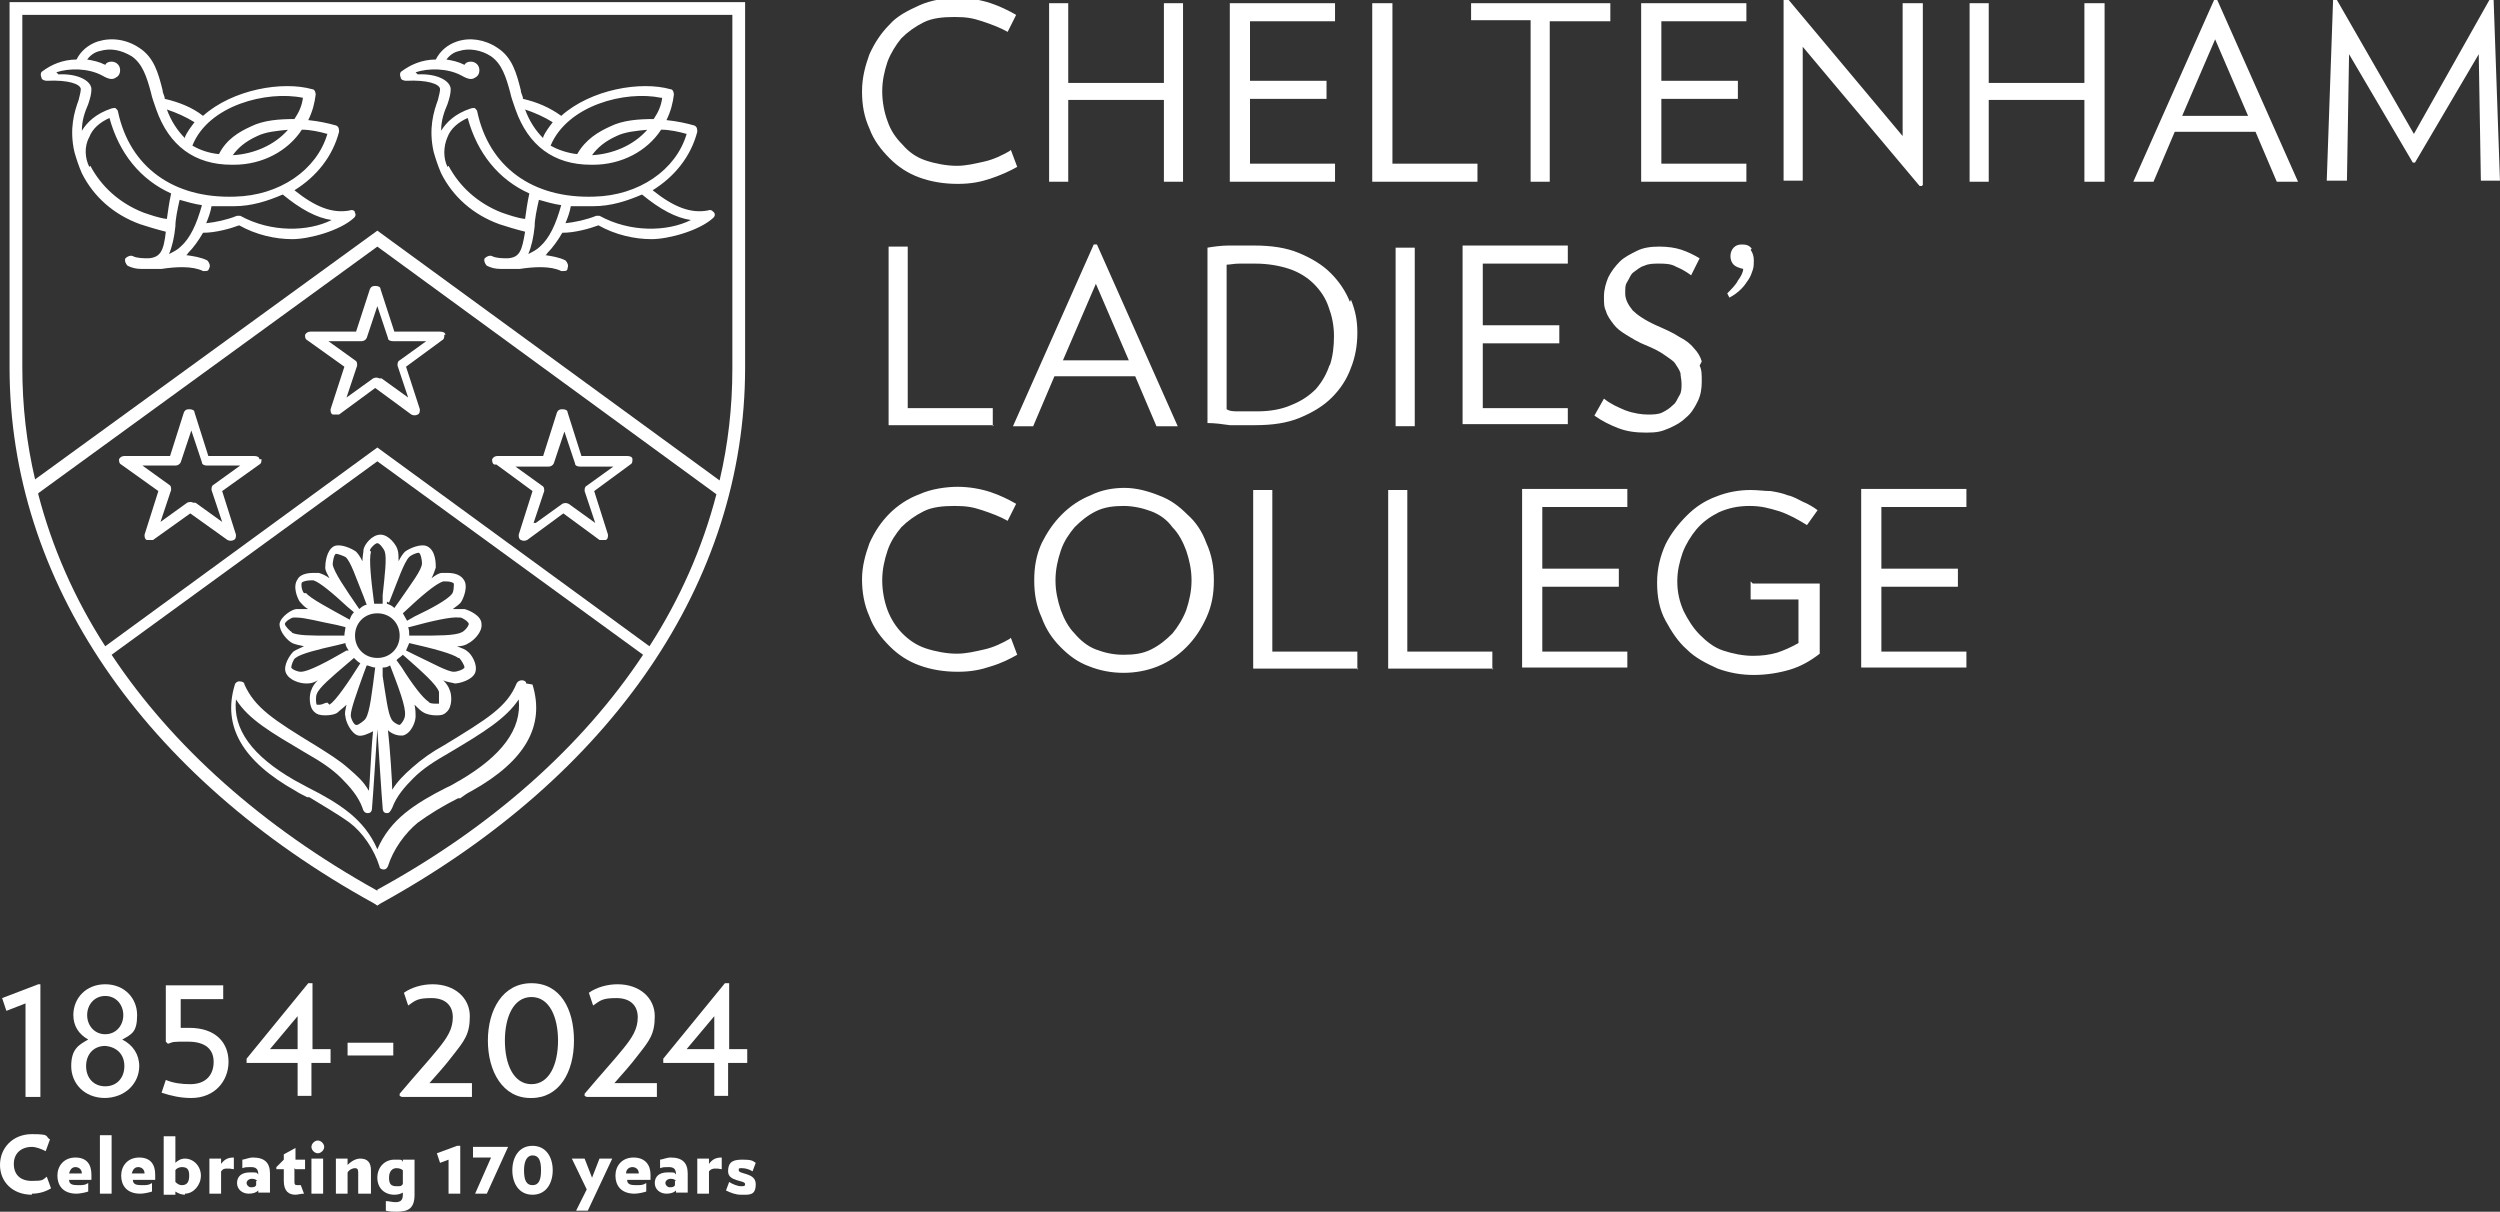 <?xml version="1.0" encoding="UTF-8"?>
<svg id="Layer_1" data-name="Layer 1" xmlns="http://www.w3.org/2000/svg" version="1.1" viewBox="0 0 235.2 114">
  <rect x="0" y="0" width="235.2" height="114" fill="#333333" stroke="none"/>
  <defs>
    <style>
      .cls-1 {
        fill: #fff;
        stroke-width: 0px;
      }
    </style>
  </defs>
  <path class="cls-1" d="M41.9,31.5c0-.2-.2-.3-.5-.3h-4.3l-1.3-4c0-.2-.2-.3-.5-.3s-.4.1-.5.3l-1.3,4h-4.3c-.2,0-.4.1-.5.3,0,.2,0,.4.2.5l3.5,2.5-1.3,4c0,.2,0,.4.2.5,0,0,.2,0,.3,0s.2,0,.3,0l3.4-2.5,3.4,2.5c.2.1.4.1.6,0s.2-.3.2-.5l-1.3-4,3.4-2.5c.2-.1.2-.3.2-.5h0ZM35.7,35.6c-.2-.1-.4-.1-.6,0l-2.5,1.8,1-3c0-.2,0-.4-.2-.5l-2.5-1.8h3.1c.2,0,.4-.1.5-.3l1-3,1,3c0,.2.2.3.5.3h3.1l-2.5,1.8c-.2.1-.2.3-.2.5l1,3-2.5-1.8h0Z"/>
  <path class="cls-1" d="M24.4,43.2c0-.2-.2-.3-.5-.3h-4.3l-1.3-4.1c0-.2-.2-.3-.5-.3s-.4.1-.5.3l-1.3,4.1h-4.3c-.2,0-.4.1-.5.3,0,.2,0,.4.2.5l3.5,2.5-1.3,4.1c0,.2,0,.4.2.5,0,0,.2,0,.3,0s.2,0,.3,0l3.5-2.5,3.5,2.5c.2.1.4.1.6,0s.2-.3.2-.5l-1.3-4.1,3.5-2.5c.2-.1.2-.3.2-.5h0ZM18.2,47.3c-.2-.1-.4-.1-.6,0l-2.5,1.8,1-3c0-.2,0-.4-.2-.5l-2.5-1.8h3.1c.2,0,.4-.1.5-.3l1-3,1,3c0,.2.2.3.5.3h3.1l-2.5,1.8c-.2.1-.2.3-.2.5l1,3-2.5-1.8h0Z"/>
  <path class="cls-1" d="M46.7,43.7l3.4,2.5-1.3,4.1c0,.2,0,.4.2.5.2.1.4.1.6,0l3.4-2.5,3.4,2.5c0,0,.2,0,.3,0s.2,0,.3,0c.2-.1.2-.3.2-.5l-1.3-4.1,3.4-2.5c.2-.1.2-.3.2-.5,0-.2-.2-.3-.5-.3h-4.3l-1.3-4.1c0-.2-.2-.3-.5-.3s-.4.1-.5.3l-1.3,4.1h-4.3c-.2,0-.4.1-.5.3,0,.2,0,.4.2.5h0ZM50.2,49.2l1-3c0-.2,0-.4-.2-.5l-2.5-1.8h3.1c.2,0,.4-.1.5-.3l1-3,1,3c0,.2.2.3.5.3h3.1l-2.5,1.8c-.2.1-.2.3-.2.5l1,3-2.5-1.8c-.2-.1-.4-.1-.6,0l-2.5,1.8h0Z"/>
  <path class="cls-1" d="M95,60.1c-.7.4-1.5.8-2.4,1s-1.7.4-2.6.4-2-.2-2.9-.5-1.6-.8-2.2-1.4c-.6-.6-1.1-1.4-1.4-2.2-.3-.8-.5-1.8-.5-2.8s.2-1.9.5-2.8.8-1.6,1.3-2.2c.6-.6,1.3-1.1,2.1-1.5.8-.4,1.8-.5,2.9-.5s1.7.1,2.6.4,1.7.6,2.4,1l.8-1.6c-.7-.4-1.5-.8-2.4-1.1s-2-.5-3.1-.5-2.5.2-3.6.7c-1.1.4-2.1,1.1-2.8,1.8-.8.8-1.4,1.7-1.9,2.8-.4,1.1-.7,2.2-.7,3.4s.2,2.4.7,3.5c.4,1.1,1.1,2,1.9,2.8.8.8,1.7,1.4,2.8,1.8,1.1.4,2.3.6,3.6.6s2.2-.2,3.1-.5c1-.3,1.8-.7,2.5-1.1l-.6-1.6h0ZM111.6,57.4c-.3.8-.8,1.6-1.3,2.2-.6.6-1.2,1.1-2,1.5s-1.6.5-2.6.5-1.8-.2-2.6-.5-1.5-.9-2-1.5c-.6-.6-1-1.4-1.3-2.2-.3-.9-.5-1.8-.5-2.8s.2-1.9.5-2.8c.3-.9.8-1.6,1.3-2.2.6-.6,1.2-1.1,2-1.5.8-.4,1.7-.5,2.6-.5s1.8.2,2.6.5c.8.3,1.5.8,2,1.5.6.6,1,1.4,1.3,2.2.3.9.5,1.8.5,2.8s-.2,1.9-.5,2.8M113.5,51.1c-.4-1.1-1-2-1.8-2.7-.8-.8-1.6-1.4-2.7-1.8-1-.4-2.1-.7-3.2-.7s-2.2.2-3.2.7c-1,.4-1.9,1-2.7,1.8-.8.8-1.4,1.7-1.9,2.7-.5,1.1-.7,2.2-.7,3.5s.2,2.4.7,3.5c.4,1.1,1,2,1.8,2.8.8.8,1.6,1.4,2.7,1.8,1,.4,2.1.6,3.2.6s2.2-.2,3.2-.6,1.9-1,2.7-1.8c.8-.8,1.4-1.7,1.9-2.8.5-1.1.7-2.2.7-3.5s-.2-2.4-.7-3.5M127.7,63v-1.7h-8v-15.2h-1.8v16.8h9.9,0ZM140.4,63v-1.7h-8v-15.2h-1.8v16.8h9.9,0ZM153.1,63v-1.7h-8v-6.1h7.2v-1.7h-7.2v-5.8h8v-1.7h-9.9v16.8s9.9,0,9.9,0ZM164.7,54.7v1.7h4.5v4.1c-.7.4-1.4.7-2,.9-.7.2-1.4.3-2.3.3s-1.9-.2-2.8-.5-1.6-.9-2.2-1.5c-.6-.6-1.1-1.4-1.5-2.2-.4-.9-.6-1.8-.6-2.8s.2-1.8.5-2.7c.3-.8.8-1.6,1.3-2.2.6-.7,1.3-1.2,2.1-1.6.9-.4,1.8-.6,2.9-.6s1.8.2,2.8.5c.9.3,1.8.8,2.6,1.3l1-1.4c-.4-.3-.9-.6-1.4-.8-.4-.2-.9-.5-1.4-.6-.5-.2-1-.3-1.6-.4-.6,0-1.2-.1-1.9-.1-1.1,0-2.2.2-3.2.6-1.1.4-2,1-2.8,1.8-.8.8-1.5,1.7-2,2.7-.5,1.1-.8,2.3-.8,3.6s.2,2.5.8,3.6,1.2,2,2,2.7c.8.8,1.8,1.3,2.9,1.8,1.1.4,2.2.6,3.4.6s2.4-.2,3.4-.5c1-.3,1.9-.8,2.8-1.5v-6.6h-6.3,0ZM185,63v-1.7h-8v-6.1h7.2v-1.7h-7.2v-5.8h8v-1.7h-9.9v16.8s9.9,0,9.9,0Z"/>
  <path class="cls-1" d="M93.4,40.1v-1.7h-8v-15.2h-1.8v16.8h9.9ZM106.2,33.9h-6.2l3.1-7.2,3.1,7.2h0ZM110.8,40.1l-7.6-17.1h-.3l-7.6,17.1h1.9l2-4.7h7.6l2,4.7h2ZM125.1,34.3c-.3.9-.7,1.6-1.3,2.3-.6.6-1.3,1.1-2.3,1.5-.9.4-2,.6-3.2.6s-1.2,0-1.7,0c-.5,0-.9,0-1.2-.2v-13.6c.3,0,.7-.1,1.2-.1s1,0,1.5,0c1.2,0,2.3.2,3.2.5.9.3,1.7.8,2.3,1.4.6.6,1.1,1.3,1.4,2.2.3.8.5,1.7.5,2.7s-.1,1.9-.4,2.8M127,28.4c-.4-1-1-1.9-1.8-2.7s-1.8-1.4-3-1.9c-1.2-.5-2.6-.7-4.2-.7s-1.6,0-2.4,0c-.7,0-1.4.1-2,.2v16.5c.7,0,1.4.1,2.1.2.8,0,1.6,0,2.4,0,1.6,0,3-.2,4.2-.7s2.2-1.1,3-1.9c.8-.8,1.4-1.7,1.8-2.8.4-1,.6-2.1.6-3.3s-.2-2.1-.6-3.1M133.1,23.3h-1.8v16.8h1.8v-16.8h0ZM147.5,40.1v-1.7h-8v-6.1h7.2v-1.7h-7.2v-5.8h8v-1.7h-9.9v16.8s9.9,0,9.9,0ZM160.1,34c-.1-.4-.4-.9-.7-1.2-.3-.4-.8-.8-1.4-1.1-.6-.4-1.3-.7-2.2-1.1-1.1-.5-1.8-1-2.2-1.4-.4-.5-.7-1-.7-1.6s0-.8.2-1.1.3-.7.6-.9c.3-.2.6-.5,1-.6.4-.2.9-.2,1.4-.2s1.1,0,1.6.3c.5.2,1,.5,1.4.8l.8-1.6c-.5-.3-1.1-.6-1.7-.8-.6-.2-1.3-.3-2.1-.3s-1.5.1-2.1.4-1.2.6-1.6,1c-.4.4-.8.9-1.1,1.5-.2.5-.4,1.1-.4,1.8s0,1,.2,1.4c.1.4.4.8.7,1.2.3.4.7.7,1.2,1,.5.3,1.1.7,1.9,1,.7.3,1.3.6,1.7.9.4.3.8.5,1,.8s.4.6.5.9c0,.3.1.6.1,1s0,.8-.2,1.1-.3.7-.6.9c-.3.3-.6.5-1,.7-.4.2-.9.2-1.4.2s-1.3-.1-2.1-.4c-.7-.3-1.4-.6-2-1.1l-.9,1.6c.7.5,1.5.9,2.3,1.2.8.3,1.6.4,2.6.4s1.4-.1,2.1-.4,1.2-.6,1.6-1c.5-.4.8-.9,1.1-1.5.3-.6.4-1.2.4-1.9s0-1.1-.2-1.5M164.8,23.4c-.2-.3-.5-.4-.9-.4s-.6.1-.8.3c-.2.2-.3.5-.3.8s.1.6.3.8.5.3.9.4c0,.3-.2.7-.5,1.1-.2.4-.6.8-1,1.2l.2.4c.4-.2.8-.5,1.1-.8s.5-.6.7-.9c.2-.3.3-.6.4-.9.1-.3.1-.6.1-.9,0-.4-.1-.7-.3-1"/>
  <path class="cls-1" d="M95,14.2c-.7.4-1.5.8-2.4,1s-1.7.4-2.6.4-2-.2-2.9-.5-1.6-.8-2.2-1.5c-.6-.6-1.1-1.3-1.4-2.2-.3-.8-.5-1.8-.5-2.8s.2-1.9.5-2.8c.3-.8.8-1.6,1.3-2.2.6-.6,1.3-1.1,2.1-1.5.8-.4,1.8-.5,2.9-.5s1.7.1,2.6.4c.9.3,1.7.6,2.4,1l.8-1.6c-.7-.4-1.5-.8-2.4-1.1s-2-.5-3.1-.5-2.5.2-3.6.7c-1.1.5-2.1,1-2.8,1.8-.8.8-1.4,1.7-1.9,2.8-.4,1.1-.7,2.2-.7,3.5s.2,2.4.7,3.5c.4,1.1,1.1,2,1.9,2.8.8.8,1.7,1.4,2.8,1.8,1.1.4,2.3.6,3.6.6s2.2-.2,3.1-.5,1.8-.7,2.5-1.1l-.6-1.6h0ZM111.3,17.1V.3h-1.8v7.5h-9V.3h-1.8v16.8h1.8v-7.7h9v7.7h1.8ZM125.6,17.1v-1.7h-8v-6.1h7.2v-1.7h-7.2V2h8V.3h-9.9v16.8h9.9ZM139,17.1v-1.7h-8V.3h-1.9v16.8h9.9ZM151.5,2V.3h-13.1v1.6h5.6v15.2h1.8V2h5.6ZM164.3,17.1v-1.7h-8v-6.1h7.2v-1.7h-7.2V2h8V.3h-9.9v16.8h9.9ZM180.9,17.4V.3h-1.9v12.5l-10.8-12.9h-.4v17.1h1.8V4.4l11,13.1h.2c0,0,0,0,0,0ZM198,17.1V.3h-1.9v7.5h-9V.3h-1.8v16.8h1.8v-7.7h9v7.7h1.9ZM211.5,10.9h-6.2l3.1-7.2,3.1,7.2h0ZM216.2,17.1L208.6,0h-.3l-7.6,17.1h1.9l2-4.7h7.6l2,4.7h2ZM235.2,17.1L234.6,0h-.4s-7.1,12.6-7.1,12.6l-7.3-12.7h-.3s-.6,17.1-.6,17.1h1.9l.2-11.9,6,10.2h.2l6-10.2.2,11.9h1.9Z"/>
  <path class="cls-1" d="M33.4,20c0-.2-.3-.3-.5-.2-1.6.3-3.2-.3-5.2-1.9,2.1-1.3,3.6-3.2,4.2-5.5,0-.2,0-.5-.3-.6-.7-.2-1.6-.4-2.6-.5.4-.8.6-1.6.7-2.4,0-.2-.1-.5-.3-.5-2.8-.8-7.5,0-10.3,2.5-1-.8-2.3-1.3-3.6-1.6,0-.3-.2-.5-.2-.8-.4-1.6-.8-3.1-2.2-4-1.2-.8-2.6-1-3.9-.6-.9.3-1.6.9-2,1.7-1.3,0-2.4.5-3.2,1.1-.2.1-.2.4-.1.6,0,.2.3.3.5.3,2-.1,3.2.3,3.2.8,0,.2-.1.6-.2,1-.4,1.1-.9,2.7-.4,4.9.2.7.4,1.3.7,2h0c1.1,2.2,3,3.9,5.5,4.8.6.2,1.6.5,2.4.7-.2,1.8-.5,2.4-1.6,2.5-.5,0-1.1,0-1.5-.2-.2-.1-.5,0-.7.2-.1.2,0,.5.2.7.4.2.8.3,1.3.3,0,0,0,0,0,0,.5,0,1.2,0,1.3,0h.6c1.3-.2,2.9-.3,3.9.2,0,0,.1,0,.2,0,.2,0,.3,0,.4-.3.1-.2,0-.5-.2-.7-.6-.3-1.3-.4-2-.5,0,0,.1,0,.2-.2.5-.5,1-1.2,1.4-1.9,1.2,0,2.6-.4,3.4-.7,1.6.9,3.4,1.3,5,1.3s4.5-.8,5.8-2c.2-.2.2-.4,0-.6h0ZM28.5,9.2c-.1.8-.4,1.4-.8,2-1.4,0-2.9.1-4.1.7-1.1.5-2.3,1.2-3,2.6-1-.1-1.8-.4-2.5-.8,1.5-3.8,7-5.2,10.4-4.5h0ZM27.1,12.2c-1.3,1.5-3.3,2.3-5.2,2.4h0c.5-.7,1.2-1.3,2.3-1.8.8-.4,1.9-.5,3-.6h0ZM17.4,13c-.7-.7-1.3-1.6-1.7-2.7.9.3,1.8.7,2.6,1.2-.3.4-.7.9-.9,1.4h0ZM5.3,6.8c1.2-.4,3-.4,4.3.3h0c.7.4,1,.4,1.3.2.2-.1.4-.3.4-.7,0-.5-.4-.8-.8-.8-.3,0-.5.1-.6.3-.6-.3-1.1-.4-1.7-.5.3-.4.7-.7,1.2-.8,1-.3,2-.1,3,.5,1,.7,1.4,1.9,1.8,3.4.1.5.3,1,.5,1.6,1.2,3.4,3.6,5.2,7.1,5.2h.2c2.7,0,5.1-1.3,6.4-3.3.8,0,1.7.2,2.4.4-1,3.4-4.5,5.8-8.7,5.9-5.8.2-9.9-2.8-11-8,0-.1-.1-.2-.2-.3s-.3,0-.4,0c-1.5.5-2.3,1.3-2.8,2.1,0-1,.3-1.8.6-2.5.2-.6.3-1,.3-1.4,0-.8-1.3-1.5-3.1-1.4h0ZM8.4,15.7c-.4-.8-.5-1.9,0-2.8.3-.8,1-1.4,1.9-1.8.9,3.3,2.9,5.8,5.8,7.1-.2.9-.3,1.7-.4,2.4-.8-.1-1.6-.4-2.2-.6-2.3-.9-4-2.5-5-4.4h0ZM17,23.2c-.3.3-.7.5-1.1.7.3-.7.5-1.6.6-2.6,0-.7.2-1.6.4-2.5.7.2,1.4.4,2.1.5-.5,1.8-1.1,3.1-2,3.9h0ZM22.7,20.3c-.1,0-.3,0-.4,0-1,.4-2,.6-2.9.7.2-.5.4-1,.5-1.6.5,0,1,0,1.6,0h.5c1.7,0,3.2-.5,4.6-1.1,1.7,1.4,3.2,2.2,4.6,2.4-2.2,1.1-5.7,1.2-8.6-.4h0Z"/>
  <path class="cls-1" d="M67.1,20c0-.2-.3-.3-.5-.2-1.6.3-3.2-.3-5.2-1.9,2.1-1.3,3.6-3.2,4.2-5.5,0-.2,0-.5-.3-.6-.7-.2-1.6-.4-2.6-.5.4-.8.6-1.6.7-2.4,0-.2-.1-.5-.3-.5-2.8-.8-7.5,0-10.3,2.5-1.1-.8-2.3-1.3-3.6-1.6,0-.3-.2-.5-.2-.8-.4-1.6-.8-3.1-2.2-4-1.2-.8-2.6-1-3.8-.6-.9.3-1.6.9-2,1.7-1.3,0-2.4.5-3.2,1.1-.2.1-.2.4-.1.6,0,.2.3.3.5.3,2-.1,3.2.3,3.2.8,0,.2-.1.6-.2,1-.4,1.1-.9,2.7-.4,4.9.2.7.4,1.3.7,2h0c1.1,2.2,3,3.9,5.5,4.8.6.2,1.6.5,2.4.7-.3,1.8-.5,2.4-1.6,2.5-.5,0-1.1,0-1.5-.2-.2-.1-.5,0-.7.2-.1.2,0,.5.2.7.4.2.8.3,1.3.3,0,0,0,0,0,0,.5,0,1.2,0,1.2,0h.6c1.3-.2,2.9-.3,3.9.2,0,0,.1,0,.2,0,.2,0,.4,0,.4-.3.1-.2,0-.5-.2-.7-.6-.3-1.3-.4-1.9-.5,0,0,.1,0,.2-.2.5-.5,1-1.2,1.4-1.9,1.2,0,2.6-.4,3.4-.7,1.6.9,3.4,1.3,5,1.3s4.5-.8,5.8-2c.2-.2.2-.4,0-.6h0ZM62.3,9.2c-.1.8-.4,1.4-.8,2-1.4,0-2.9.1-4.1.7-1.1.5-2.3,1.2-3.1,2.6-.9-.1-1.8-.4-2.5-.8,1.6-3.8,7-5.2,10.4-4.5h0ZM60.9,12.2c-1.3,1.5-3.3,2.3-5.2,2.4h0c.5-.7,1.2-1.3,2.3-1.8.8-.4,1.9-.5,3-.6h0ZM51.1,13c-.7-.7-1.3-1.6-1.7-2.7.9.3,1.8.7,2.6,1.2-.3.4-.7.9-.9,1.4h0ZM39.1,6.8c1.2-.4,3-.4,4.3.3h0c.7.4,1,.4,1.3.2.2-.1.4-.3.4-.7,0-.5-.4-.8-.8-.8-.3,0-.5.1-.6.3-.6-.3-1.1-.4-1.7-.5.3-.4.7-.7,1.2-.8.9-.3,2.1-.1,3,.5,1,.7,1.4,1.9,1.8,3.4.1.5.3,1,.5,1.6,1.2,3.4,3.6,5.2,7.1,5.2h.2c2.7,0,5.1-1.3,6.4-3.3.8,0,1.7.2,2.4.4-1,3.4-4.5,5.8-8.7,5.9-5.8.2-9.9-2.8-11-8,0-.1-.1-.2-.2-.3s-.3,0-.4,0c-1.5.5-2.3,1.3-2.8,2.1,0-1,.3-1.8.6-2.5.2-.6.3-1,.3-1.4,0-.8-1.3-1.5-3.1-1.4h0ZM42.1,15.7c-.4-.8-.4-1.9,0-2.8.3-.8,1-1.4,1.9-1.8.9,3.3,2.9,5.8,5.8,7.1-.2.9-.3,1.7-.4,2.4-.8-.1-1.6-.4-2.2-.6-2.3-.9-4-2.5-5-4.4h0ZM50.8,23.2c-.3.3-.7.5-1.1.7.3-.7.5-1.6.6-2.6,0-.7.2-1.6.4-2.5.7.2,1.4.4,2.1.5-.5,1.8-1.1,3.1-2,3.9h0ZM56.5,20.3c-.1,0-.3,0-.4,0-1,.4-2,.6-2.9.7.2-.5.4-1,.5-1.6.5,0,1,0,1.6,0h.5c1.7,0,3.2-.5,4.6-1.1,1.7,1.4,3.2,2.2,4.6,2.4-2.2,1.1-5.7,1.2-8.6-.4h0Z"/>
  <path class="cls-1" d="M.9.2v34.4c0,20,12.5,38.4,34.3,50.4l.3.2.3-.2c21.8-12,34.3-30.3,34.3-50.4V.2H.9ZM3.6,46.4l31.9-23.2,31.9,23.3c-1.3,5-3.4,9.8-6.3,14.3l-25.6-18.7-25.6,18.7c-2.9-4.5-5-9.3-6.3-14.3h0ZM35.5,83.8c-10.8-6-19.3-13.6-25-22.2l25-18.2,25,18.2c-5.7,8.6-14.2,16.2-25,22.1h0ZM68.9,34.7c0,3.6-.4,7.1-1.2,10.5l-32.2-23.5L3.3,45.1c-.8-3.4-1.2-6.9-1.2-10.5V1.4h66.8v33.2h0Z"/>
  <path class="cls-1" d="M49.5,64.3c0-.2-.2-.3-.4-.3h0c-.2,0-.4.1-.5.3-.9,2.2-2.7,3.3-6.8,5.8-1.1.6-2.1,1.3-3,2.1-.8.7-1.4,1.3-1.9,2.1,0-.7-.2-3.8-.4-5.6.3.3.8.5,1.2.5s.2,0,.2,0c.8-.2,1.2-1.3,1.2-1.8,0-.3,0-.6-.1-1.1.3.3.6.6.8.7.3.2.8.3,1.2.3s.7,0,1-.3c.6-.5.5-1.7.3-2.1-.1-.3-.3-.6-.6-.9.4.2.8.2,1.1.3.4,0,1.6-.3,1.9-1,.3-.8-.4-1.8-.7-2-.2-.2-.5-.3-1-.5.5,0,.8-.1,1.1-.3.4-.2,1.3-1,1.2-1.8,0-.8-1.2-1.3-1.6-1.4-.3,0-.6,0-1.1,0,.4-.3.7-.5.8-.7.2-.3.7-1.5.2-2.1-.4-.6-1.3-.6-1.5-.6s-.4,0-.5,0c-.3,0-.6.2-1,.5.2-.4.3-.7.4-1,0-.4,0-1.6-.8-2-.6-.3-1.7.2-2.1.5-.2.2-.4.5-.6.9,0-.4,0-.8-.1-1.1-.1-.4-.8-1.4-1.6-1.4s-1.5.9-1.6,1.4c0,.3-.1.6-.1,1.1-.2-.4-.4-.7-.6-.9-.4-.3-1.5-.8-2.1-.5-.7.4-.8,1.6-.8,2,0,.3.2.6.4,1-.4-.3-.7-.4-1-.5-.1,0-.3,0-.5,0s-1.2,0-1.5.6c-.5.7,0,1.8.2,2.1.2.2.4.5.8.7-.5,0-.8,0-1.1,0-.4,0-1.5.7-1.6,1.4,0,.8.8,1.6,1.2,1.8.2.1.6.2,1.1.3-.4.2-.7.3-1,.5-.3.3-1,1.3-.7,2,.3.7,1.3,1,1.9,1h0c.3,0,.6,0,1.1-.3-.3.3-.5.6-.6.9-.2.4-.3,1.6.3,2.1.2.2.5.3,1,.3s1-.1,1.2-.3.5-.4.8-.7c-.1.5-.2.8-.1,1.1,0,.4.5,1.6,1.2,1.8.4.1,1-.2,1.4-.4-.2,1.9-.3,5-.4,5.6-.5-.9-1.1-1.4-1.9-2.1-.9-.8-1.9-1.4-3-2.1-4.1-2.5-5.8-3.6-6.8-5.8,0-.2-.2-.3-.5-.3h0c-.2,0-.4.2-.4.3-1.2,3.9.7,7.2,5.7,10,.3.2.7.4,1.1.6h.2c1.3.8,2.7,1.6,3.8,2.4,1.2.9,2.3,2.5,2.8,4.1,0,.2.2.3.4.3h0c.2,0,.3-.1.4-.3.5-1.6,1.6-3.1,2.8-4.1,1.1-.8,2.4-1.6,3.8-2.3h.2c.4-.3.7-.5,1.1-.7,5-2.8,6.9-6.1,5.7-10h0ZM37.6,68.2h0c-.2,0-.7-.3-.8-.6-.3-.5-.5-2.1-.8-4v-.8c.2,0,.4,0,.7-.2h0c.8,2.1,1.5,3.9,1.4,4.7,0,.3-.3.8-.5.9h0ZM41.3,66.2h0c0,0-.2,0-.3,0-.2,0-.6,0-.7-.2-.5-.3-1.5-1.6-2.5-3.2l-.5-.7c.2-.2.4-.3.6-.5h0c1.7,1.5,3.2,2.8,3.4,3.5,0,.2,0,.9,0,1h0ZM43.2,61.9c.2.2.5.7.5.9h0c-.1.2-.7.4-1,.4h0c-.6,0-2-.8-3.7-1.6l-.8-.4c.1-.2.2-.5.3-.7h0c2.2.5,4.1,1,4.6,1.4h0ZM43.3,58.1c.2,0,.8.4.8.6h0c0,.2-.4.7-.7.8-.6.3-2.2.3-4.1.3h-.8c0-.3,0-.5-.1-.8h.1c2.2-.6,4-1,4.7-.9h0ZM41.6,54.7c0,0,.2,0,.3,0,.2,0,.6,0,.8.2h0c0,.2,0,.8-.2,1-.4.5-1.8,1.3-3.5,2.1l-.7.4c-.1-.2-.3-.5-.4-.7h0c1.7-1.6,3.1-2.8,3.8-3h0ZM36.6,56.7c.8-2,1.4-3.8,1.9-4.3.2-.2.7-.4.9-.4s0,0,0,0h0c.2.1.3.7.3,1,0,.6-1,1.9-2.1,3.5l-.5.7c-.2-.2-.4-.3-.7-.4v-.2h0,0ZM34.8,51.8c0-.2.5-.7.7-.7h0c.2,0,.6.5.7.8.2.6,0,2.2-.2,4.1h0s0,.8,0,.8c-.1,0-.3,0-.4,0s-.3,0-.4,0h0c-.3-2.3-.5-4.2-.3-4.9h0ZM35.5,57.7c1.2,0,2.1.9,2.1,2.1s-.9,2.1-2.1,2.1-2.1-.9-2.1-2.1.9-2.1,2.1-2.1h0ZM31.5,52.1s0,0,.1,0c.2,0,.7.2.9.3.5.4,1,2,1.7,3.7l.3.8c-.2,0-.5.2-.7.4h0c-1.3-1.9-2.4-3.5-2.5-4.2,0-.2.1-.9.3-1h0ZM28.6,55.8c-.2-.2-.3-.8-.2-1h0c.1-.1.5-.2.8-.2s.2,0,.3,0c.6.2,1.8,1.2,3.2,2.5l.6.5c-.2.2-.3.4-.4.7h0c-2-1.1-3.7-2-4.1-2.5h0ZM27.5,59.5c-.2-.1-.7-.6-.7-.8h0c0-.2.6-.6.8-.6,0,0,.2,0,.3,0,.8,0,2.2.4,3.8.7l.8.2c0,.2-.1.5-.1.8h0s-.2,0-.2,0h-1.1c-1.9,0-3.1,0-3.7-.3h0ZM28.3,63.2h0c-.3,0-.8-.2-.9-.4h0c0-.2.2-.8.4-.9.5-.4,2.1-.8,3.9-1.2l.8-.2c0,.3.2.5.3.7h-.2c-1.9,1.1-3.6,2-4.3,2h0ZM30.8,66.1c-.2,0-.5.2-.7.2s-.2,0-.3,0h0c-.1-.2-.1-.8,0-1,.2-.6,1.4-1.6,2.8-2.8l.7-.6c.2.2.4.4.6.5h0c-1.2,1.9-2.3,3.5-2.9,3.9h0ZM33.5,68.2h0c-.2,0-.5-.6-.5-.9,0-.6.6-2.2,1.2-3.9l.3-.8c.2,0,.5.2.8.2h0c-.3,2.3-.5,4.2-.9,4.8-.1.2-.7.6-.8.6h0ZM43.3,73.4c-.4.2-.8.5-1.3.7-1.4.7-2.8,1.5-3.9,2.4-1.1.9-2,2-2.6,3.4-.6-1.4-1.5-2.5-2.6-3.4-1.1-.9-2.5-1.7-3.9-2.4-.4-.2-.9-.5-1.3-.7-4-2.3-5.8-4.8-5.5-7.6,1.2,1.9,3.3,3.1,6.5,5,1.4.8,2.5,1.5,3.4,2.4.8.8,1.6,1.7,2,2.8.1.4.3.5.5.5s.4-.1.4-.5c.1-1.1.4-5.9.5-7.4.1,1.5.4,6.3.5,7.4,0,.4.2.5.4.5s.3-.1.5-.5c.4-1.1,1.2-2,2-2.8.9-.9,2-1.6,3.4-2.4,3.2-1.9,5.3-3.2,6.5-5,.3,2.8-1.6,5.3-5.5,7.6h0Z"/>
  <path class="cls-1" d="M2.4,103.1v-8.7l-1.8.7-.4-1.2,3.4-1.3h.2v10.6h-1.4Z"/>
  <path class="cls-1" d="M9.9,103.3c-2,0-3.2-1.4-3.2-3s.7-2,1.6-2.5c-.9-.5-1.4-1.3-1.4-2.3,0-1.6,1.2-2.9,3-2.9s3,1.3,3,2.9-.5,1.8-1.4,2.3c1,.5,1.6,1.4,1.6,2.5,0,1.6-1.3,3-3.3,3h0ZM9.9,98.4c-1.1,0-1.8.8-1.8,1.9s.7,1.9,1.8,1.9,1.8-.8,1.8-1.9-.7-1.8-1.8-1.9ZM9.9,93.7c-1,0-1.7.8-1.7,1.8s.7,1.8,1.7,1.8,1.7-.8,1.7-1.8-.7-1.8-1.7-1.8Z"/>
  <path class="cls-1" d="M18,103.3c-1,0-1.9-.2-2.8-.5l.4-1.2c.7.3,1.5.4,2.3.4,1.5,0,2.2-.9,2.2-2.1s-.8-1.9-2.4-1.9-1.3,0-1.9.2l-.2-.2v-5.3h5.4v1.3h-4v2.7c.2,0,.5,0,.8,0,2.5,0,3.7,1.4,3.7,3.2s-1.3,3.4-3.5,3.4h0Z"/>
  <path class="cls-1" d="M29.3,100v3.1h-1.3v-3.1h-4.8v-.4l5.8-7.1h.4v6.2h1.7v1.3h-1.7ZM28,95.6l-2.6,3.1h2.6v-3.1Z"/>
  <path class="cls-1" d="M32.7,99.3v-1.2h4.3v1.2h-4.3Z"/>
  <path class="cls-1" d="M37.6,103.1v-.2c1.6-1.9,2.8-3.2,3.6-4.2.9-1.1,1.4-1.9,1.4-3s-.7-1.8-2-1.8-1.5.2-2.2.7l-.4-1.2c.7-.5,1.7-.8,2.7-.8,2.1,0,3.5,1.3,3.5,3s-.5,2.3-1.6,3.7c-.6.8-1.4,1.7-2.2,2.6h4v1.3h-6.6Z"/>
  <path class="cls-1" d="M49.9,103.3c-2.6,0-4-2.5-4-5.4s1.4-5.4,4.1-5.4,4,2.4,4,5.4-1.4,5.4-4,5.4ZM50,93.8c-1.7,0-2.5,1.9-2.5,4.1s.8,4.1,2.5,4.1,2.5-1.9,2.5-4.1-.8-4.1-2.5-4.1Z"/>
  <path class="cls-1" d="M55,103.1v-.2c1.6-1.9,2.8-3.2,3.6-4.2.9-1.1,1.4-1.9,1.4-3s-.7-1.8-2-1.8-1.5.2-2.2.7l-.4-1.2c.7-.5,1.7-.8,2.7-.8,2.1,0,3.5,1.3,3.5,3s-.5,2.3-1.6,3.7c-.6.8-1.4,1.7-2.2,2.6h4v1.3h-6.6Z"/>
  <path class="cls-1" d="M68.5,100v3.1h-1.3v-3.1h-4.8v-.4l5.8-7.1h.4v6.2h1.7v1.3h-1.7ZM67.2,95.6l-2.6,3.1h2.6v-3.1Z"/>
  <path class="cls-1" d="M3,112.4c-1.8,0-3-1.2-3-2.8s1.2-2.9,3-2.9,1.2.2,1.7.5l-.4,1.1c-.4-.2-.9-.4-1.3-.4-1,0-1.7.6-1.7,1.6s.6,1.6,1.7,1.6,1-.1,1.4-.4l.4,1.1c-.5.3-1.1.5-1.8.5h0Z"/>
  <path class="cls-1" d="M8.6,111h-2.1c0,.4.3.5.8.5s.7,0,1-.2v.8c-.3.1-.8.2-1.1.2-1.3,0-1.8-.8-1.8-1.7s.6-1.7,1.7-1.7,1.5.7,1.5,1.6,0,.4,0,.5h0ZM7.7,110.4c0-.4-.3-.6-.6-.6s-.5.2-.6.6h1.2Z"/>
  <path class="cls-1" d="M9.4,112.3v-5.5h1.1v5.5h-1.1Z"/>
  <path class="cls-1" d="M14.6,111h-2.1c0,.4.3.5.8.5s.7,0,1-.2v.8c-.3.1-.8.2-1.1.2-1.3,0-1.8-.8-1.8-1.7s.6-1.7,1.7-1.7,1.5.7,1.5,1.6,0,.4,0,.5h0ZM13.6,110.4c0-.4-.3-.6-.6-.6s-.5.2-.6.6h1.2Z"/>
  <path class="cls-1" d="M17.4,112.4c-.3,0-.6-.1-.9-.3v.3h-1.1v-5.5h1.1v2.5c.2-.2.5-.4.9-.4.8,0,1.5.7,1.5,1.6s-.7,1.7-1.5,1.7h0ZM17.1,109.8c-.2,0-.5.1-.6.3v1.1c.2.2.4.3.6.3.5,0,.7-.3.7-.9s-.2-.8-.7-.8h0Z"/>
  <path class="cls-1" d="M20.8,110.2v2.1h-1.1v-3.3h1.1v.5c.3-.4.6-.6,1.2-.6v1.1c-.5-.1-1-.1-1.1.1Z"/>
  <path class="cls-1" d="M24.3,112.3v-.3c-.2.2-.5.3-.9.3-.6,0-1.1-.4-1.1-1s.4-1,1.2-1,.6,0,.8.2h0c0-.6-.3-.7-.7-.7s-.5,0-.8.1v-.8c.2,0,.6-.2,1-.2,1.1,0,1.6.5,1.6,1.5v1.8h-1.1,0ZM24.2,111.1c-.1-.1-.2-.2-.5-.2s-.5.2-.5.4.2.4.4.4.4,0,.5-.2v-.4h0Z"/>
  <path class="cls-1" d="M27.7,109.9v1.2c0,.3,0,.4.3.4s.2,0,.3,0l.3.8c-.3,0-.6.1-.8.1-.6,0-1.1-.3-1.1-1.3v-1.1h-.7v-.2l.7-.7v-.5l1.1-.6v1.1h.9v.9h-.9Z"/>
  <path class="cls-1" d="M29.9,108.5c-.3,0-.6-.3-.6-.6s.3-.6.6-.6.6.3.6.6-.3.6-.6.6ZM29.3,112.3v-3.3h1.1v3.3h-1.1Z"/>
  <path class="cls-1" d="M33.7,112.3v-2c0-.3-.1-.4-.3-.4s-.5.1-.7.4v2h-1.1v-3.3h1.1v.6c.4-.4.8-.6,1.2-.6.7,0,1,.4,1,1.1v2.2h-1.1Z"/>
  <path class="cls-1" d="M37.4,114c-.3,0-.8,0-1.1-.1v-.9c.3,0,.6.1.9.1.5,0,.7-.2.7-.7v-.2c-.2.1-.4.2-.8.2-.9,0-1.6-.6-1.6-1.6s.7-1.7,1.6-1.7.6,0,.8.2v-.2h1.1v3.3c0,1.3-.6,1.6-1.7,1.6h0ZM37.9,110.1c-.1-.1-.3-.2-.6-.2-.4,0-.7.3-.7.9s.2.8.7.8.4,0,.6-.2v-1.2h0Z"/>
  <path class="cls-1" d="M42.2,112.3v-3.2l-.8.3-.3-.9,1.9-.7h.3v4.5h-1.1Z"/>
  <path class="cls-1" d="M45.8,112.3h-1.1l1.5-3.4h-1.7v-1h3.3l-2,4.4h0Z"/>
  <path class="cls-1" d="M50.1,112.4c-1.3,0-1.9-1.1-1.9-2.3s.6-2.3,1.9-2.3,1.9,1.1,1.9,2.3-.6,2.3-1.9,2.3ZM50.1,108.7c-.5,0-.8.5-.8,1.4s.2,1.4.8,1.4.8-.5.8-1.4-.2-1.4-.8-1.4Z"/>
  <path class="cls-1" d="M55.3,113.9h-1.1l1-2-1.4-2.9h1.2l.7,1.8.7-1.8h1.2l-2.3,4.9h0Z"/>
  <path class="cls-1" d="M61.1,111h-2.1c0,.4.3.5.8.5s.7,0,1-.2v.8c-.3.1-.8.2-1.1.2-1.3,0-1.8-.8-1.8-1.7s.6-1.7,1.7-1.7,1.6.7,1.6,1.6,0,.4,0,.5h0ZM60.1,110.4c0-.4-.3-.6-.6-.6s-.6.2-.6.6h1.2Z"/>
  <path class="cls-1" d="M63.6,112.3v-.3c-.2.2-.5.3-.9.3-.6,0-1.1-.4-1.1-1s.4-1,1.2-1,.6,0,.8.2h0c0-.6-.3-.7-.7-.7s-.5,0-.8.1v-.8c.2,0,.6-.2,1-.2,1.1,0,1.6.5,1.6,1.5v1.8h-1.1,0ZM63.6,111.1c-.1-.1-.2-.2-.5-.2s-.5.2-.5.4.2.4.4.4.4,0,.5-.2v-.4h0Z"/>
  <path class="cls-1" d="M66.7,110.2v2.1h-1.1v-3.3h1.1v.5c.3-.4.6-.6,1.2-.6v1.1c-.5-.1-.9-.1-1.1.1Z"/>
  <path class="cls-1" d="M69.7,112.4c-.5,0-1-.2-1.4-.4l.3-.8c.3.2.8.4,1.1.4s.4,0,.4-.2c0-.4-1.6-.2-1.6-1.2s.6-1.1,1.4-1.1.9.1,1.2.3l-.3.8c-.3-.2-.7-.3-1-.3s-.3,0-.3.2c0,.4,1.6.2,1.6,1.3s-.6,1-1.4,1h0Z"/>
</svg>
